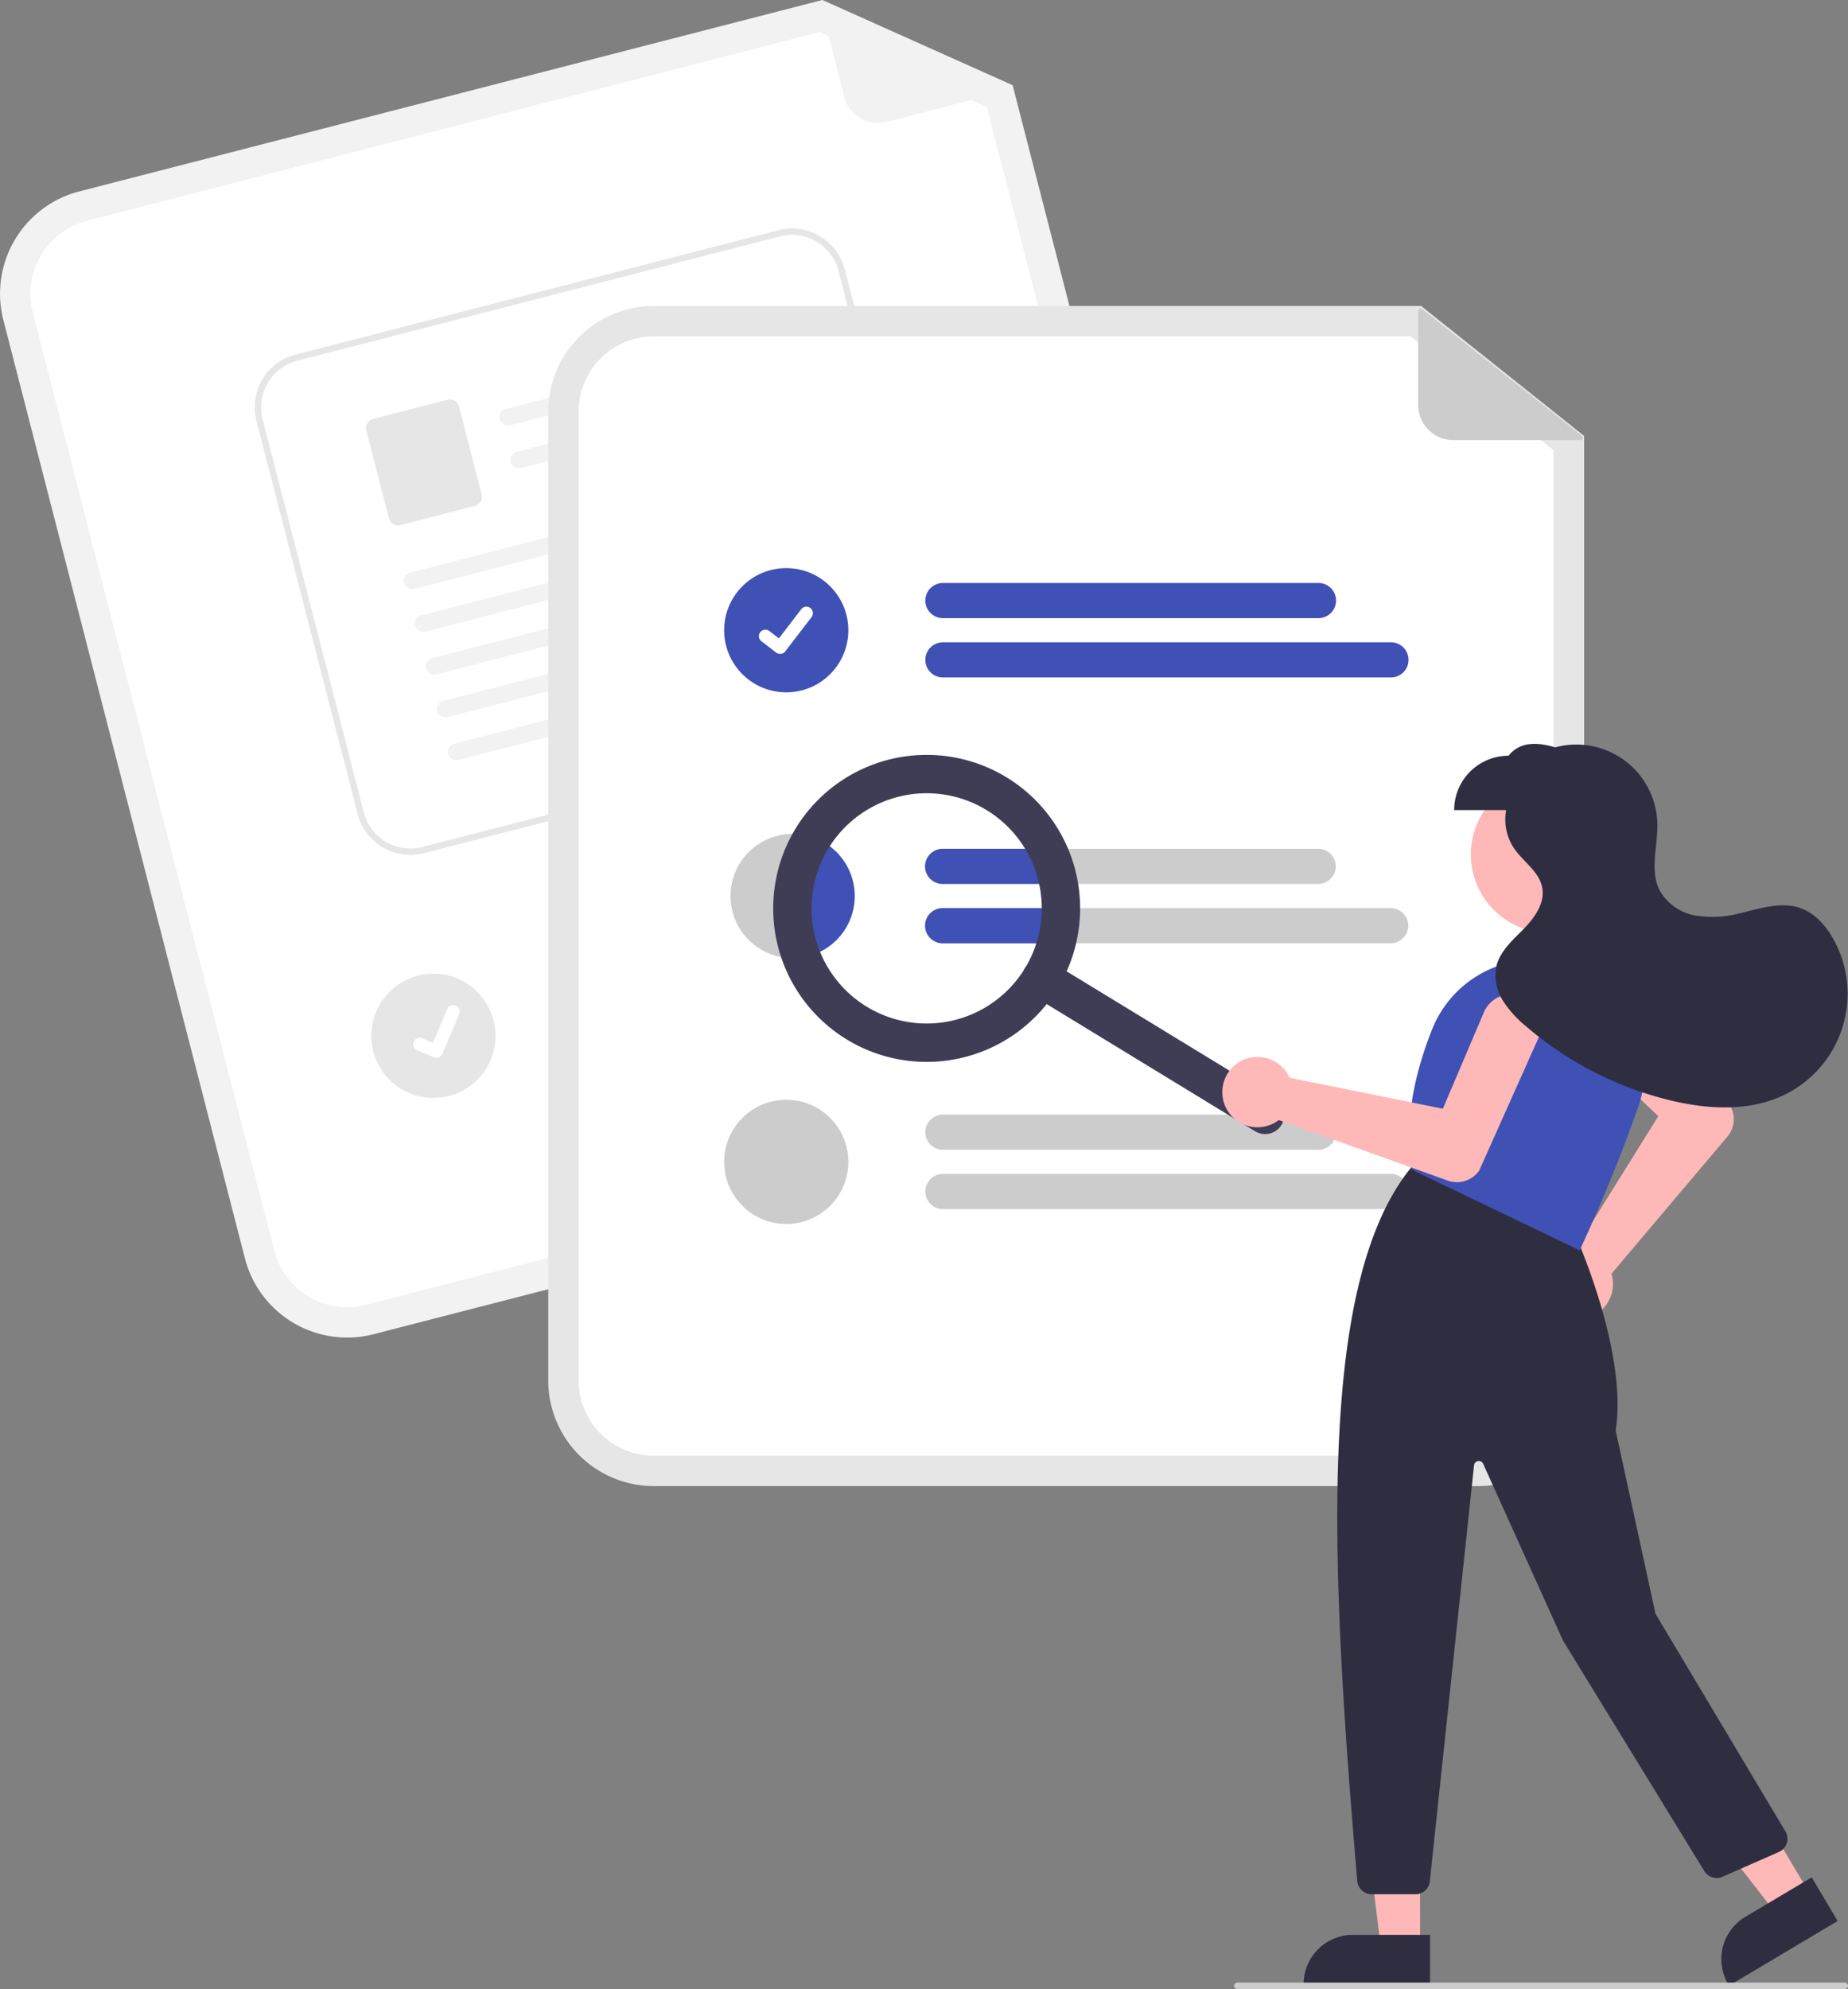 <svg xmlns="http://www.w3.org/2000/svg" width="418.456" height="450.259" viewBox="0 0 418.456 450.259">
  <rect x="0" y="0" width="418.456" height="450.259" fill="#808080" stroke="none"/>
  <g id="undraw_file_searching_re_3evy" transform="translate(-0.004 0)">
    <path id="Tracé_605" data-name="Tracé 605" d="M576.441,394.5l-180.885,46.58A23.918,23.918,0,0,1,366.462,423.9l-54.7-212.434a23.918,23.918,0,0,1,17.178-29.094l168.284-43.335,43.072,19.282L593.62,365.4A23.918,23.918,0,0,1,576.441,394.5Z" transform="translate(-310.999 -139.037)" fill="#f2f2f2"/>
    <path id="Tracé_606" data-name="Tracé 606" d="M333.274,191.8a17.033,17.033,0,0,0-12.233,20.719l54.7,212.434a17.033,17.033,0,0,0,20.719,12.233l180.885-46.58a17.033,17.033,0,0,0,12.233-20.719l-52.5-203.877-37.853-16.946Z" transform="translate(-313.622 -141.805)" fill="#fff"/>
    <path id="Tracé_607" data-name="Tracé 607" d="M610.674,159.632l-27.994,7.209a7.957,7.957,0,0,1-9.69-5.721l-5.324-20.676a.5.5,0,0,1,.683-.579l42.4,18.831a.5.5,0,0,1-.078.936Z" transform="translate(-381.84 -139.254)" fill="#f2f2f2"/>
    <path id="Tracé_608" data-name="Tracé 608" d="M573.44,414.779l-82.354,21.207a3.979,3.979,0,0,1-1.984-7.706l82.354-21.207a3.979,3.979,0,1,1,1.984,7.706Z" transform="translate(-359.334 -212.987)" fill="#ccc"/>
    <path id="Tracé_609" data-name="Tracé 609" d="M593.959,427.087l-98.247,25.3a3.979,3.979,0,0,1-1.984-7.706l98.247-25.3a3.979,3.979,0,0,1,1.984,7.706Z" transform="translate(-360.611 -216.384)" fill="#ccc"/>
    <circle id="Ellipse_44" data-name="Ellipse 44" cx="14.062" cy="14.062" r="14.062" transform="translate(84.078 220.418)" fill="#e6e6e6"/>
    <path id="Tracé_610" data-name="Tracé 610" d="M538.338,323.749,428.963,351.9a12.322,12.322,0,0,1-14.987-8.851L391.055,254.01a12.321,12.321,0,0,1,8.851-14.987l109.375-28.155a12.322,12.322,0,0,1,14.987,8.851l22.921,89.043a12.321,12.321,0,0,1-8.851,14.988Z" transform="translate(-332.988 -158.757)" fill="#fff"/>
    <path id="Tracé_611" data-name="Tracé 611" d="M538.338,323.749,428.963,351.9a12.322,12.322,0,0,1-14.987-8.851L391.055,254.01a12.321,12.321,0,0,1,8.851-14.987l109.375-28.155a12.322,12.322,0,0,1,14.987,8.851l22.921,89.043a12.321,12.321,0,0,1-8.851,14.988ZM400.267,240.425a10.872,10.872,0,0,0-7.81,13.224l22.921,89.043A10.872,10.872,0,0,0,428.6,350.5l109.375-28.155a10.872,10.872,0,0,0,7.81-13.224L522.866,220.08a10.872,10.872,0,0,0-13.224-7.81Z" transform="translate(-332.988 -158.757)" fill="#e6e6e6"/>
    <path id="Path_411" data-name="Path 411" d="M524.846,250.878l-55.2,14.209a1.977,1.977,0,0,1-2.4-1.244,1.9,1.9,0,0,1,1.341-2.418l56.19-14.464c2.27,1.15,1.673,3.5.063,3.917Z" transform="translate(-354.103 -168.827)" fill="#f2f2f2"/>
    <path id="Path_412" data-name="Path 412" d="M528.29,264.252l-55.2,14.209a1.977,1.977,0,0,1-2.4-1.244,1.9,1.9,0,0,1,1.341-2.418l56.19-14.464c2.27,1.15,1.673,3.5.063,3.917Z" transform="translate(-355.053 -172.518)" fill="#f2f2f2"/>
    <path id="Path_413" data-name="Path 413" d="M450.12,288.042l-16.846,4.337a2.144,2.144,0,0,1-2.609-1.541l-5.118-19.88a2.144,2.144,0,0,1,1.541-2.609l16.846-4.337a2.145,2.145,0,0,1,2.609,1.541l5.117,19.88a2.144,2.144,0,0,1-1.541,2.609Z" transform="translate(-342.597 -173.515)" fill="#e6e6e6"/>
    <path id="Path_414" data-name="Path 414" d="M524.043,291.692,439.8,313.378a1.977,1.977,0,0,1-2.4-1.244,1.9,1.9,0,0,1,1.341-2.418l85.236-21.941c2.27,1.15,1.673,3.5.063,3.917Z" transform="translate(-345.864 -180.092)" fill="#f2f2f2"/>
    <path id="Path_415" data-name="Path 415" d="M527.487,305.07l-84.245,21.686a1.977,1.977,0,0,1-2.4-1.244,1.9,1.9,0,0,1,1.341-2.418l85.236-21.941c2.27,1.15,1.673,3.5.063,3.917Z" transform="translate(-346.815 -183.785)" fill="#f2f2f2"/>
    <path id="Path_416" data-name="Path 416" d="M530.928,318.439l-84.245,21.686a1.977,1.977,0,0,1-2.4-1.244,1.9,1.9,0,0,1,1.341-2.418l85.236-21.941c2.27,1.15,1.673,3.5.063,3.917Z" transform="translate(-347.765 -187.475)" fill="#f2f2f2"/>
    <path id="Path_417" data-name="Path 417" d="M534.372,331.816,450.126,353.5a1.977,1.977,0,0,1-2.4-1.244,1.9,1.9,0,0,1,1.341-2.418L534.309,327.9c2.27,1.15,1.673,3.5.063,3.917Z" transform="translate(-348.715 -191.168)" fill="#f2f2f2"/>
    <path id="Path_418" data-name="Path 418" d="M537.813,345.186l-84.245,21.686a1.977,1.977,0,0,1-2.4-1.244,1.9,1.9,0,0,1,1.341-2.418l85.236-21.941c2.27,1.15,1.673,3.5.063,3.917Z" transform="translate(-349.665 -194.858)" fill="#f2f2f2"/>
    <path id="Path_395" data-name="Path 395" d="M445.827,465.191a1.458,1.458,0,0,1-.922-.064l-.018-.007-3.83-1.624a1.469,1.469,0,0,1,1.149-2.7l2.482,1.056,3.253-7.652a1.468,1.468,0,0,1,1.925-.777h0l-.02.05.02-.05a1.47,1.47,0,0,1,.776,1.926l-3.827,9a1.469,1.469,0,0,1-.988.846Z" transform="translate(-346.65 -225.782)" fill="#fff"/>
    <path id="Tracé_612" data-name="Tracé 612" d="M693.152,501.862H506.366a23.918,23.918,0,0,1-23.891-23.891V258.606a23.918,23.918,0,0,1,23.891-23.891H680.139l36.9,29.414V477.971a23.918,23.918,0,0,1-23.891,23.891Z" transform="translate(-358.33 -165.447)" fill="#e6e6e6"/>
    <path id="Tracé_613" data-name="Tracé 613" d="M508.987,244.215a17.033,17.033,0,0,0-17.013,17.013V480.593a17.033,17.033,0,0,0,17.013,17.013H695.773a17.033,17.033,0,0,0,17.014-17.013V270.064l-32.431-25.85Z" transform="translate(-360.951 -168.069)" fill="#fff"/>
    <path id="Tracé_614" data-name="Tracé 614" d="M689.354,329.285H604.313a3.979,3.979,0,0,1,0-7.957h85.041a3.979,3.979,0,1,1,0,7.957Z" transform="translate(-390.862 -189.354)" fill="#3f51b5"/>
    <path id="Tracé_615" data-name="Tracé 615" d="M705.765,347.832H604.313a3.979,3.979,0,0,1,0-7.957H705.765a3.979,3.979,0,1,1,0,7.957Z" transform="translate(-390.862 -194.473)" fill="#3f51b5"/>
    <path id="Tracé_616" data-name="Tracé 616" d="M689.355,404.443H604.317a3.978,3.978,0,1,0,0,7.956h85.038a3.978,3.978,0,1,0,0-7.957Z" transform="translate(-390.863 -212.296)" fill="#ccc"/>
    <path id="Tracé_617" data-name="Tracé 617" d="M705.768,422.993H604.317a3.978,3.978,0,1,0,0,7.956H705.768a3.978,3.978,0,0,0,0-7.956Z" transform="translate(-390.863 -217.416)" fill="#ccc"/>
    <path id="Tracé_618" data-name="Tracé 618" d="M689.354,495.52H604.313a3.979,3.979,0,0,1,0-7.957h85.041a3.979,3.979,0,1,1,0,7.957Z" transform="translate(-390.862 -235.239)" fill="#ccc"/>
    <path id="Tracé_619" data-name="Tracé 619" d="M705.765,514.067H604.313a3.979,3.979,0,0,1,0-7.957H705.765a3.979,3.979,0,1,1,0,7.957Z" transform="translate(-390.862 -240.358)" fill="#ccc"/>
    <circle id="Ellipse_44-2" data-name="Ellipse 44" cx="14.062" cy="14.062" r="14.062" transform="translate(163.977 128.605)" fill="#3f51b5"/>
    <path id="Path_395-2" data-name="Path 395" d="M553.17,339.428a1.458,1.458,0,0,1-.877-.292l-.016-.012-3.3-2.528a1.469,1.469,0,1,1,1.787-2.331l2.141,1.641,5.058-6.6a1.468,1.468,0,0,1,2.058-.272h0l-.031.044.032-.044a1.47,1.47,0,0,1,.272,2.059l-5.95,7.758a1.469,1.469,0,0,1-1.168.573Z" transform="translate(-376.526 -191.398)" fill="#fff"/>
    <path id="Tracé_620" data-name="Tracé 620" d="M567.612,413.851a14.061,14.061,0,0,1-14.06,14.067,3.019,3.019,0,0,1-.362-.014,14.061,14.061,0,1,1,14.422-14.052Z" transform="translate(-374.067 -211.01)" fill="#ccc"/>
    <circle id="Ellipse_44-3" data-name="Ellipse 44" cx="14.062" cy="14.062" r="14.062" transform="translate(163.977 248.955)" fill="#ccc"/>
    <path id="Tracé_621" data-name="Tracé 621" d="M791.427,265.287H762.519a7.957,7.957,0,0,1-7.957-7.957V235.98a.5.5,0,0,1,.806-.39L791.736,264.4a.5.5,0,0,1-.309.887Z" transform="translate(-433.432 -165.658)" fill="#ccc"/>
    <path id="Tracé_622" data-name="Tracé 622" d="M572,413.927a14.061,14.061,0,0,1-14.06,14.067,3.02,3.02,0,0,1-.362-.014,30.444,30.444,0,0,1,2.729-27.917A14.069,14.069,0,0,1,572,413.927Z" transform="translate(-378.457 -211.087)" fill="#3f51b5"/>
    <path id="Tracé_623" data-name="Tracé 623" d="M600.334,408.425a3.989,3.989,0,0,1,3.982-3.982h21.191a30.1,30.1,0,0,1,2.613,7.956h-23.8a3.983,3.983,0,0,1-3.982-3.974Z" transform="translate(-390.861 -212.296)" fill="#3f51b5"/>
    <path id="Tracé_624" data-name="Tracé 624" d="M628.614,422.993a30.353,30.353,0,0,1-1.057,7.956h-23.24a3.978,3.978,0,0,1,0-7.956Z" transform="translate(-390.863 -217.416)" fill="#3f51b5"/>
    <path id="Tracé_625" data-name="Tracé 625" d="M689.423,476.465a4.344,4.344,0,0,1-5.97,1.446L632.77,447a4.344,4.344,0,1,1,4.524-7.417l50.682,30.914a4.344,4.344,0,0,1,1.446,5.97Z" transform="translate(-399.24 -221.819)" fill="#3f3d56"/>
    <path id="Tracé_626" data-name="Tracé 626" d="M617.249,427.92a34.751,34.751,0,1,1-11.571-47.763A34.751,34.751,0,0,1,617.249,427.92Zm-51.918-31.668a26.063,26.063,0,1,0,35.823-8.679,26.063,26.063,0,0,0-35.823,8.679Z" transform="translate(-377.748 -204.187)" fill="#3f3d56"/>
    <circle id="Ellipse_28" data-name="Ellipse 28" cx="17.782" cy="17.782" r="17.782" transform="translate(333.061 175.645)" fill="#ffb8b8"/>
    <path id="Tracé_627" data-name="Tracé 627" d="M793.87,517.809a7.965,7.965,0,0,1,6.025-10.245,7.582,7.582,0,0,1,1.056-.13l18.73-30.062-17.109-16.265a6.828,6.828,0,1,1,9.5-9.812l23.623,23.293.048.058a6.186,6.186,0,0,1-.43,7.373l-26.244,31.039a7.473,7.473,0,0,1,.2.757,7.966,7.966,0,0,1-7.149,9.5q-.339.03-.675.03A7.99,7.99,0,0,1,793.87,517.809Z" transform="translate(-444.177 -224.697)" fill="#ffb8b8"/>
    <path id="Tracé_628" data-name="Tracé 628" d="M439.157,595.948h-8.876l-4.222-34.235h13.1Z" transform="translate(-117.601 -155.046)" fill="#ffb8b8"/>
    <path id="Tracé_629" data-name="Tracé 629" d="M747.366,755.537H718.746v-.362a11.139,11.139,0,0,1,11.14-11.139h17.48Z" transform="translate(-423.546 -306.031)" fill="#2f2e41"/>
    <path id="Tracé_630" data-name="Tracé 630" d="M555.038,580.835l-7.626,4.541-21.144-27.255,11.256-6.7Z" transform="translate(-145.261 -152.205)" fill="#ffb8b8"/>
    <path id="Tracé_631" data-name="Tracé 631" d="M875.727,735.931l-24.591,14.641-.185-.311a11.139,11.139,0,0,1,3.872-15.27h0l15.019-8.942Z" transform="translate(-459.604 -301.066)" fill="#2f2e41"/>
    <path id="Tracé_632" data-name="Tracé 632" d="M733.787,665.528c-5.946-70.013-9.483-135.054,12.253-161.586l.168-.206,36.579,14.632.06.131c.123.269,12.289,27.028,9.451,45.027l9.023,41.5,29.419,49.26a3.259,3.259,0,0,1-1.485,4.654l-12.785,5.625a3.273,3.273,0,0,1-4.089-1.278l-32-52.184L762.3,571.08a1.086,1.086,0,0,0-2.07.332L750.214,665.6a3.252,3.252,0,0,1-3.24,2.914h-9.939A3.28,3.28,0,0,1,733.787,665.528Z" transform="translate(-426.449 -239.703)" fill="#2f2e41"/>
    <path id="Tracé_633" data-name="Tracé 633" d="M752.35,486.649l-.174-.083-.027-.192c-1.366-9.564.251-20.19,4.807-31.583a25.076,25.076,0,0,1,29.105-15.018h0a25.046,25.046,0,0,1,15.971,12.281,24.775,24.775,0,0,1,1.718,19.855c-5.744,16.8-13.2,32.512-13.27,32.669l-.156.328Z" transform="translate(-432.636 -221.856)" fill="#3f51b5"/>
    <path id="Tracé_634" data-name="Tracé 634" d="M696.326,465.857a7.965,7.965,0,0,1,11.707,2.055,7.588,7.588,0,0,1,.492.944l34.718,7.017,9.244-21.722A6.828,6.828,0,1,1,765,459.613L751.458,489.9l-.038.065a6.186,6.186,0,0,1-7.057,2.179L706.1,478.428a7.46,7.46,0,0,1-.641.448,7.966,7.966,0,0,1-11.4-3.371q-.146-.307-.264-.622a7.99,7.99,0,0,1,2.531-9.027Z" transform="translate(-416.522 -224.885)" fill="#ffb8b8"/>
    <path id="Tracé_635" data-name="Tracé 635" d="M851.62,415.706c-1.713-3.035-4.208-5.814-7.507-6.936-4.26-1.449-8.874.094-13.254,1.124a24.558,24.558,0,0,1-10.3.61,11.57,11.57,0,0,1-8.23-5.751c-2.277-4.564-.359-10.006-.5-15.1a18.342,18.342,0,0,0-23.112-17.238c-4.194-1.21-7.992-1.322-10.586,1.9a12.308,12.308,0,0,0-12.308,12.308h11.769a11.692,11.692,0,0,0,1.777,8.638c2.078,3.052,5.69,5.26,6.385,8.886.674,3.514-1.714,6.848-4.22,9.4s-5.412,5.085-6.194,8.576a10.634,10.634,0,0,0,1.523,7.649,24.909,24.909,0,0,0,5.348,5.89,78.481,78.481,0,0,0,32.606,16.681c8.474,2.04,17.742,2.569,25.608-1.184a25.43,25.43,0,0,0,11.2-35.451Z" transform="translate(-436.54 -203.238)" fill="#2f2e41"/>
    <path id="Tracé_636" data-name="Tracé 636" d="M835.28,760.411H697.725a.724.724,0,0,1,0-1.448H835.28a.724.724,0,0,1,0,1.448Z" transform="translate(-417.544 -310.151)" fill="#ccc"/>
  </g>
</svg>
